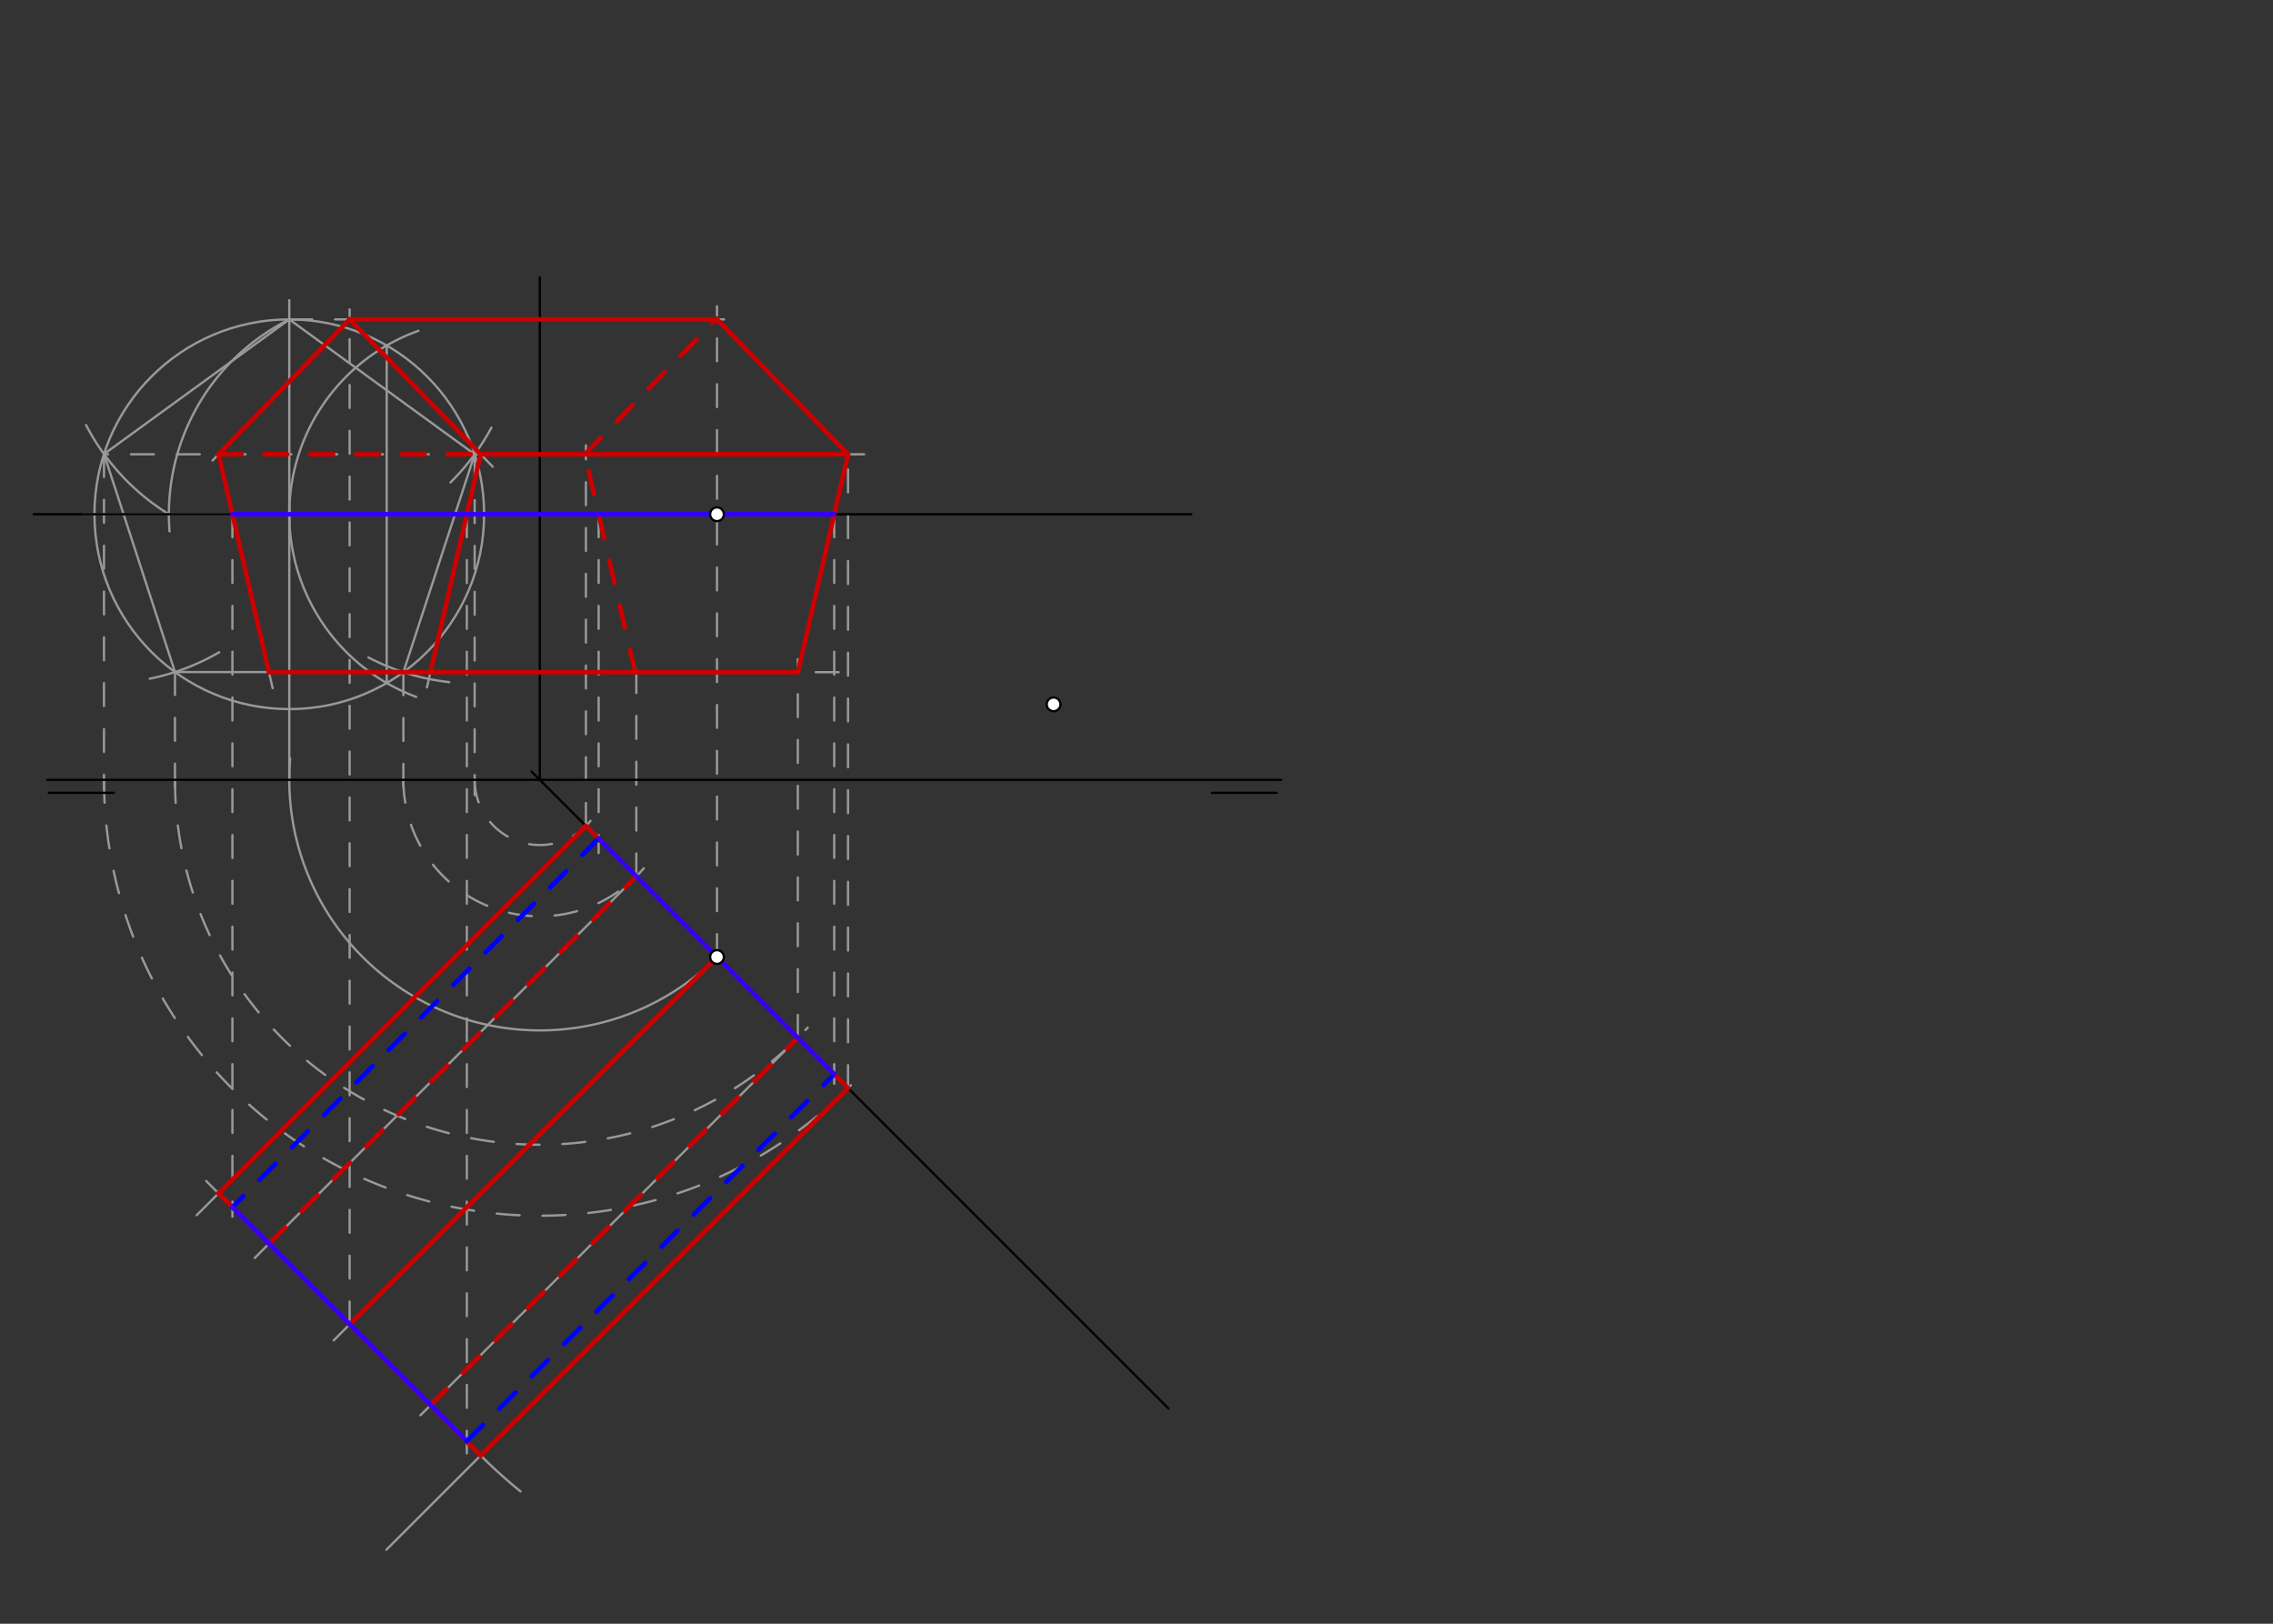 <svg xmlns="http://www.w3.org/2000/svg" class="svg--816" height="100%" preserveAspectRatio="xMidYMid meet" viewBox="0 0 992.126 708.661" width="100%"><rect x="0" y="0" width="992.126" height="708.661" fill="#333333" stroke="none"/><defs><marker id="marker-arrow" markerHeight="16" markerUnits="userSpaceOnUse" markerWidth="24" orient="auto-start-reverse" refX="24" refY="4" viewBox="0 0 24 8"><path d="M 0 0 L 24 4 L 0 8 z" stroke="inherit"></path></marker></defs><g class="aux-layer--949"><g class="element--733"><path d="M 312.959 417.679 A 109.36 109.36 0 0 1 126.666 331.047" fill="none" stroke="#999999" stroke-dasharray="none" stroke-linecap="round" stroke-width="1"></path></g><g class="element--733"><line stroke="#999999" stroke-dasharray="none" stroke-linecap="round" stroke-width="1" x1="126.27" x2="126.27" y1="340.35" y2="200.35"></line></g><g class="element--733"><line stroke="#999999" stroke-dasharray="none" stroke-linecap="round" stroke-width="1" x1="312.959" x2="117.35" y1="224.441" y2="224.441"></line></g><g class="element--733"><g class="center--a87"><line x1="122.27" y1="224.441" x2="130.27" y2="224.441" stroke="#999999" stroke-width="1" stroke-linecap="round"></line><line x1="126.27" y1="220.441" x2="126.27" y2="228.441" stroke="#999999" stroke-width="1" stroke-linecap="round"></line><circle class="hit--87b" cx="126.27" cy="224.441" r="4" stroke="none" fill="transparent"></circle></g><circle cx="126.27" cy="224.441" fill="none" r="85.039" stroke="#999999" stroke-dasharray="none" stroke-width="1"></circle></g><g class="element--733"><path d="M 182.609 144.391 A 85.039 85.039 0 0 0 181.676 304.151" fill="none" stroke="#999999" stroke-dasharray="none" stroke-linecap="round" stroke-width="1"></path></g><g class="element--733"><line stroke="#999999" stroke-dasharray="none" stroke-linecap="round" stroke-width="1" x1="168.789" x2="168.789" y1="298.088" y2="150.795"></line></g><g class="element--733"><line stroke="#999999" stroke-dasharray="none" stroke-linecap="round" stroke-width="1" x1="126.27" x2="126.27" y1="200.35" y2="131"></line></g><g class="element--733"><line stroke="#999999" stroke-dasharray="none" stroke-linecap="round" stroke-width="1" x1="117.35" x2="36" y1="224.441" y2="224.441"></line></g><g class="element--733"><path d="M 126.27 139.402 A 95.077 95.077 0 0 0 74.005 231.898" fill="none" stroke="#999999" stroke-dasharray="none" stroke-linecap="round" stroke-width="1"></path></g><g class="element--733"><path d="M 73.712 224.441 A 99.97 99.97 0 0 1 37.557 185.49" fill="none" stroke="#999999" stroke-dasharray="none" stroke-linecap="round" stroke-width="1"></path></g><g class="element--733"><path d="M 196.657 210.524 A 100.063 100.063 0 0 0 214.494 186.616" fill="none" stroke="#999999" stroke-dasharray="none" stroke-linecap="round" stroke-width="1"></path></g><g class="element--733"><path d="M 160.83 286.952 A 100.063 100.063 0 0 0 196.058 297.715" fill="none" stroke="#999999" stroke-dasharray="none" stroke-linecap="round" stroke-width="1"></path></g><g class="element--733"><path d="M 65.363 296.213 A 100.063 100.063 0 0 0 95.674 284.675" fill="none" stroke="#999999" stroke-dasharray="none" stroke-linecap="round" stroke-width="1"></path></g><g class="element--733"><line stroke="#999999" stroke-dasharray="none" stroke-linecap="round" stroke-width="1" x1="126.27" x2="45.392" y1="139.402" y2="198.163"></line></g><g class="element--733"><line stroke="#999999" stroke-dasharray="none" stroke-linecap="round" stroke-width="1" x1="45.392" x2="76.378" y1="198.163" y2="293.307"></line></g><g class="element--733"><line stroke="#999999" stroke-dasharray="none" stroke-linecap="round" stroke-width="1" x1="76.378" x2="176.068" y1="293.307" y2="293.375"></line></g><g class="element--733"><line stroke="#999999" stroke-dasharray="none" stroke-linecap="round" stroke-width="1" x1="176.068" x2="207.182" y1="293.375" y2="198.272"></line></g><g class="element--733"><line stroke="#999999" stroke-dasharray="none" stroke-linecap="round" stroke-width="1" x1="207.182" x2="126.27" y1="198.272" y2="139.402"></line></g><g class="element--733"><line stroke="#999999" stroke-dasharray="10" stroke-linecap="round" stroke-width="1" x1="45.392" x2="45.392" y1="198.163" y2="344.35"></line></g><g class="element--733"><line stroke="#999999" stroke-dasharray="10" stroke-linecap="round" stroke-width="1" x1="76.378" x2="76.378" y1="293.307" y2="345"></line></g><g class="element--733"><line stroke="#999999" stroke-dasharray="10" stroke-linecap="round" stroke-width="1" x1="176.068" x2="176.068" y1="293.375" y2="346.35"></line></g><g class="element--733"><line stroke="#999999" stroke-dasharray="10" stroke-linecap="round" stroke-width="1" x1="207.182" x2="207.182" y1="198.272" y2="347"></line></g><g class="element--733"><path d="M 207.182 340.35 A 28.447 28.447 0 0 0 258.794 356.862" fill="none" stroke="#999999" stroke-dasharray="10" stroke-linecap="round" stroke-width="1"></path></g><g class="element--733"><path d="M 176.068 340.35 A 59.562 59.562 0 0 0 280.999 378.94" fill="none" stroke="#999999" stroke-dasharray="10" stroke-linecap="round" stroke-width="1"></path></g><g class="element--733"><path d="M 76.378 340.35 A 159.252 159.252 0 0 0 352.532 448.493" fill="none" stroke="#999999" stroke-dasharray="10" stroke-linecap="round" stroke-width="1"></path></g><g class="element--733"><path d="M 45.392 340.35 A 190.237 190.237 0 0 0 373.479 471.452" fill="none" stroke="#999999" stroke-dasharray="10" stroke-linecap="round" stroke-width="1"></path></g><g class="element--733"><line stroke="#999999" stroke-dasharray="10" stroke-linecap="round" stroke-width="1" x1="126.27" x2="316" y1="139.402" y2="139.402"></line></g><g class="element--733"><line stroke="#999999" stroke-dasharray="10" stroke-linecap="round" stroke-width="1" x1="207.182" x2="381.35" y1="198.272" y2="198.272"></line></g><g class="element--733"><line stroke="#999999" stroke-dasharray="10" stroke-linecap="round" stroke-width="1" x1="176.068" x2="368.65" y1="293.375" y2="293.375"></line></g><g class="element--733"><line stroke="#999999" stroke-dasharray="10" stroke-linecap="round" stroke-width="1" x1="255.745" x2="255.745" y1="360.465" y2="194.35"></line></g><g class="element--733"><line stroke="#999999" stroke-dasharray="10" stroke-linecap="round" stroke-width="1" x1="277.746" x2="277.746" y1="382.466" y2="289"></line></g><g class="element--733"><line stroke="#999999" stroke-dasharray="10" stroke-linecap="round" stroke-width="1" x1="312.959" x2="312.959" y1="417.679" y2="133.7"></line></g><g class="element--733"><line stroke="#999999" stroke-dasharray="10" stroke-linecap="round" stroke-width="1" x1="348.237" x2="348.237" y1="452.958" y2="287.7"></line></g><g class="element--733"><line stroke="#999999" stroke-dasharray="10" stroke-linecap="round" stroke-width="1" x1="370.148" x2="370.148" y1="474.868" y2="195"></line></g><g class="element--733"><line stroke="#999999" stroke-dasharray="none" stroke-linecap="round" stroke-width="1" x1="370.148" x2="168.665" y1="474.868" y2="676.35"></line></g><g class="element--733"><path d="M 198.103 622.605 A 226.772 226.772 0 0 0 227.232 650.937" fill="none" stroke="#999999" stroke-dasharray="none" stroke-linecap="round" stroke-width="1"></path></g><g class="element--733"><line stroke="#999999" stroke-dasharray="none" stroke-linecap="round" stroke-width="1" x1="255.745" x2="85.86" y1="360.465" y2="530.35"></line></g><g class="element--733"><line stroke="#999999" stroke-dasharray="none" stroke-linecap="round" stroke-width="1" x1="209.796" x2="90" y1="635.22" y2="515.424"></line></g><g class="element--733"><line stroke="#999999" stroke-dasharray="none" stroke-linecap="round" stroke-width="1" x1="277.746" x2="111.212" y1="382.466" y2="549"></line></g><g class="element--733"><line stroke="#999999" stroke-dasharray="none" stroke-linecap="round" stroke-width="1" x1="312.959" x2="145.638" y1="417.679" y2="585"></line></g><g class="element--733"><line stroke="#999999" stroke-dasharray="none" stroke-linecap="round" stroke-width="1" x1="348.237" x2="183.495" y1="452.958" y2="617.7"></line></g><g class="element--733"><line stroke="#999999" stroke-dasharray="10" stroke-linecap="round" stroke-width="1" x1="152.607" x2="152.607" y1="578.031" y2="135"></line></g><g class="element--733"><line stroke="#999999" stroke-dasharray="10" stroke-linecap="round" stroke-width="1" x1="207.182" x2="45.392" y1="198.272" y2="198.272"></line></g><g class="element--733"><line stroke="#999999" stroke-dasharray="none" stroke-linecap="round" stroke-width="1" x1="152.607" x2="92.742" y1="139.402" y2="201"></line></g><g class="element--733"><line stroke="#999999" stroke-dasharray="none" stroke-linecap="round" stroke-width="1" x1="95.393" x2="119.008" y1="198.272" y2="300.35"></line></g><g class="element--733"><line stroke="#999999" stroke-dasharray="none" stroke-linecap="round" stroke-width="1" x1="152.607" x2="215.068" y1="139.402" y2="203.7"></line></g><g class="element--733"><line stroke="#999999" stroke-dasharray="none" stroke-linecap="round" stroke-width="1" x1="209.796" x2="186.359" y1="198.272" y2="300"></line></g><g class="element--733"><line stroke="#999999" stroke-dasharray="10" stroke-linecap="round" stroke-width="1" x1="364.119" x2="364.119" y1="224.441" y2="473"></line></g><g class="element--733"><line stroke="#999999" stroke-dasharray="10" stroke-linecap="round" stroke-width="1" x1="261.299" x2="261.299" y1="224.441" y2="372.3"></line></g><g class="element--733"><line stroke="#999999" stroke-dasharray="10" stroke-linecap="round" stroke-width="1" x1="203.767" x2="203.767" y1="224.441" y2="634.3"></line></g><g class="element--733"><line stroke="#999999" stroke-dasharray="10" stroke-linecap="round" stroke-width="1" x1="101.447" x2="101.447" y1="224.441" y2="531"></line></g></g><g class="main-layer--75a"><g class="element--733"><line stroke="#000000" stroke-dasharray="none" stroke-linecap="round" stroke-width="1" x1="20.65" x2="559.233" y1="340.35" y2="340.35"></line></g><g class="element--733"><line stroke="#000000" stroke-dasharray="none" stroke-linecap="round" stroke-width="1" x1="21.3" x2="49.646" y1="346.019" y2="346.019"></line></g><g class="element--733"><line stroke="#000000" stroke-dasharray="none" stroke-linecap="round" stroke-width="1" x1="557.3" x2="528.954" y1="346.019" y2="346.019"></line></g><g class="element--733"><line stroke="#000000" stroke-dasharray="none" stroke-linecap="round" stroke-width="1" x1="510" x2="232" y1="614.72" y2="336.72"></line></g><g class="element--733"><line stroke="#000000" stroke-dasharray="none" stroke-linecap="round" stroke-width="1" x1="235.63" x2="235.63" y1="340.35" y2="121"></line></g><g class="element--733"><line stroke="#cc0000" stroke-dasharray="none" stroke-linecap="round" stroke-width="2" x1="255.745" x2="370.148" y1="360.465" y2="474.868"></line></g><g class="element--733"><line stroke="#cc0000" stroke-dasharray="10" stroke-linecap="round" stroke-width="2" x1="277.246" x2="255.245" y1="293.375" y2="198.272"></line></g><g class="element--733"><line stroke="#cc0000" stroke-dasharray="10" stroke-linecap="round" stroke-width="2" x1="255.245" x2="312.459" y1="198.272" y2="139.402"></line></g><g class="element--733"><line stroke="#cc0000" stroke-dasharray="none" stroke-linecap="round" stroke-width="2" x1="312.959" x2="370.148" y1="139.402" y2="198.272"></line></g><g class="element--733"><line stroke="#cc0000" stroke-dasharray="none" stroke-linecap="round" stroke-width="2" x1="370.148" x2="348.237" y1="198.272" y2="293.375"></line></g><g class="element--733"><line stroke="#cc0000" stroke-dasharray="none" stroke-linecap="round" stroke-width="2" x1="348.237" x2="277.746" y1="293.375" y2="293.375"></line></g><g class="element--733"><line stroke="#cc0000" stroke-dasharray="none" stroke-linecap="round" stroke-width="2" x1="255.745" x2="95.393" y1="360.465" y2="520.817"></line></g><g class="element--733"><line stroke="#cc0000" stroke-dasharray="none" stroke-linecap="round" stroke-width="2" x1="95.393" x2="209.796" y1="520.817" y2="635.22"></line></g><g class="element--733"><line stroke="#cc0000" stroke-dasharray="none" stroke-linecap="round" stroke-width="2" x1="209.796" x2="370.148" y1="635.22" y2="474.868"></line></g><g class="element--733"><line stroke="#cc0000" stroke-dasharray="none" stroke-linecap="round" stroke-width="2" x1="152.607" x2="312.959" y1="578.031" y2="417.679"></line></g><g class="element--733"><line stroke="#cc0000" stroke-dasharray="10" stroke-linecap="round" stroke-width="2" x1="117.394" x2="277.746" y1="542.818" y2="382.466"></line></g><g class="element--733"><line stroke="#cc0000" stroke-dasharray="10" stroke-linecap="round" stroke-width="2" x1="187.886" x2="348.237" y1="613.31" y2="452.958"></line></g><g class="element--733"><line stroke="#cc0000" stroke-dasharray="none" stroke-linecap="round" stroke-width="2" x1="312.959" x2="152.607" y1="139.402" y2="139.402"></line></g><g class="element--733"><line stroke="#cc0000" stroke-dasharray="none" stroke-linecap="round" stroke-width="2" x1="152.607" x2="95.393" y1="139.402" y2="198.272"></line></g><g class="element--733"><line stroke="#cc0000" stroke-dasharray="none" stroke-linecap="round" stroke-width="2" x1="95.393" x2="117.385" y1="198.272" y2="293.335"></line></g><g class="element--733"><line stroke="#cc0000" stroke-dasharray="none" stroke-linecap="round" stroke-width="2" x1="117.385" x2="277.746" y1="293.335" y2="293.375"></line></g><g class="element--733"><line stroke="#cc0000" stroke-dasharray="none" stroke-linecap="round" stroke-width="2" x1="152.607" x2="209.796" y1="139.402" y2="198.272"></line></g><g class="element--733"><line stroke="#cc0000" stroke-dasharray="none" stroke-linecap="round" stroke-width="2" x1="209.796" x2="187.891" y1="198.272" y2="293.353"></line></g><g class="element--733"><line stroke="#cc0000" stroke-dasharray="none" stroke-linecap="round" stroke-width="2" x1="209.796" x2="370.148" y1="198.272" y2="198.272"></line></g><g class="element--733"><line stroke="#cc0000" stroke-dasharray="10" stroke-linecap="round" stroke-width="2" x1="95.393" x2="209.796" y1="198.272" y2="198.272"></line></g><g class="element--733"><line stroke="#000000" stroke-dasharray="none" stroke-linecap="round" stroke-width="1" x1="520" x2="14.7" y1="224.441" y2="224.441"></line></g><g class="element--733"><line stroke="#3300ff" stroke-dasharray="none" stroke-linecap="round" stroke-width="2" x1="101.447" x2="364.119" y1="224.441" y2="224.441"></line></g><g class="element--733"><line stroke="#0000ff" stroke-dasharray="10" stroke-linecap="round" stroke-width="2" x1="261.299" x2="101.447" y1="366.019" y2="526.871"></line></g><g class="element--733"><line stroke="#3300ff" stroke-dasharray="none" stroke-linecap="round" stroke-width="2" x1="101.447" x2="203.767" y1="526.871" y2="628.955"></line></g><g class="element--733"><line stroke="#0000ff" stroke-dasharray="10" stroke-linecap="round" stroke-width="2" x1="203.767" x2="364.119" y1="628.955" y2="468.839"></line></g><g class="element--733"><line stroke="#3300ff" stroke-dasharray="none" stroke-linecap="round" stroke-width="2" x1="364.119" x2="261.299" y1="468.839" y2="366.019"></line></g><g class="element--733"><circle cx="459.878" cy="307.411" r="3" stroke="#000000" stroke-width="1" fill="#ffffff"></circle>}</g><g class="element--733"><circle cx="312.959" cy="224.441" r="3" stroke="#000000" stroke-width="1" fill="#ffffff"></circle>}</g><g class="element--733"><circle cx="312.959" cy="417.679" r="3" stroke="#000000" stroke-width="1" fill="#ffffff"></circle>}</g></g><g class="snaps-layer--ac6"></g><g class="temp-layer--52d"></g></svg>